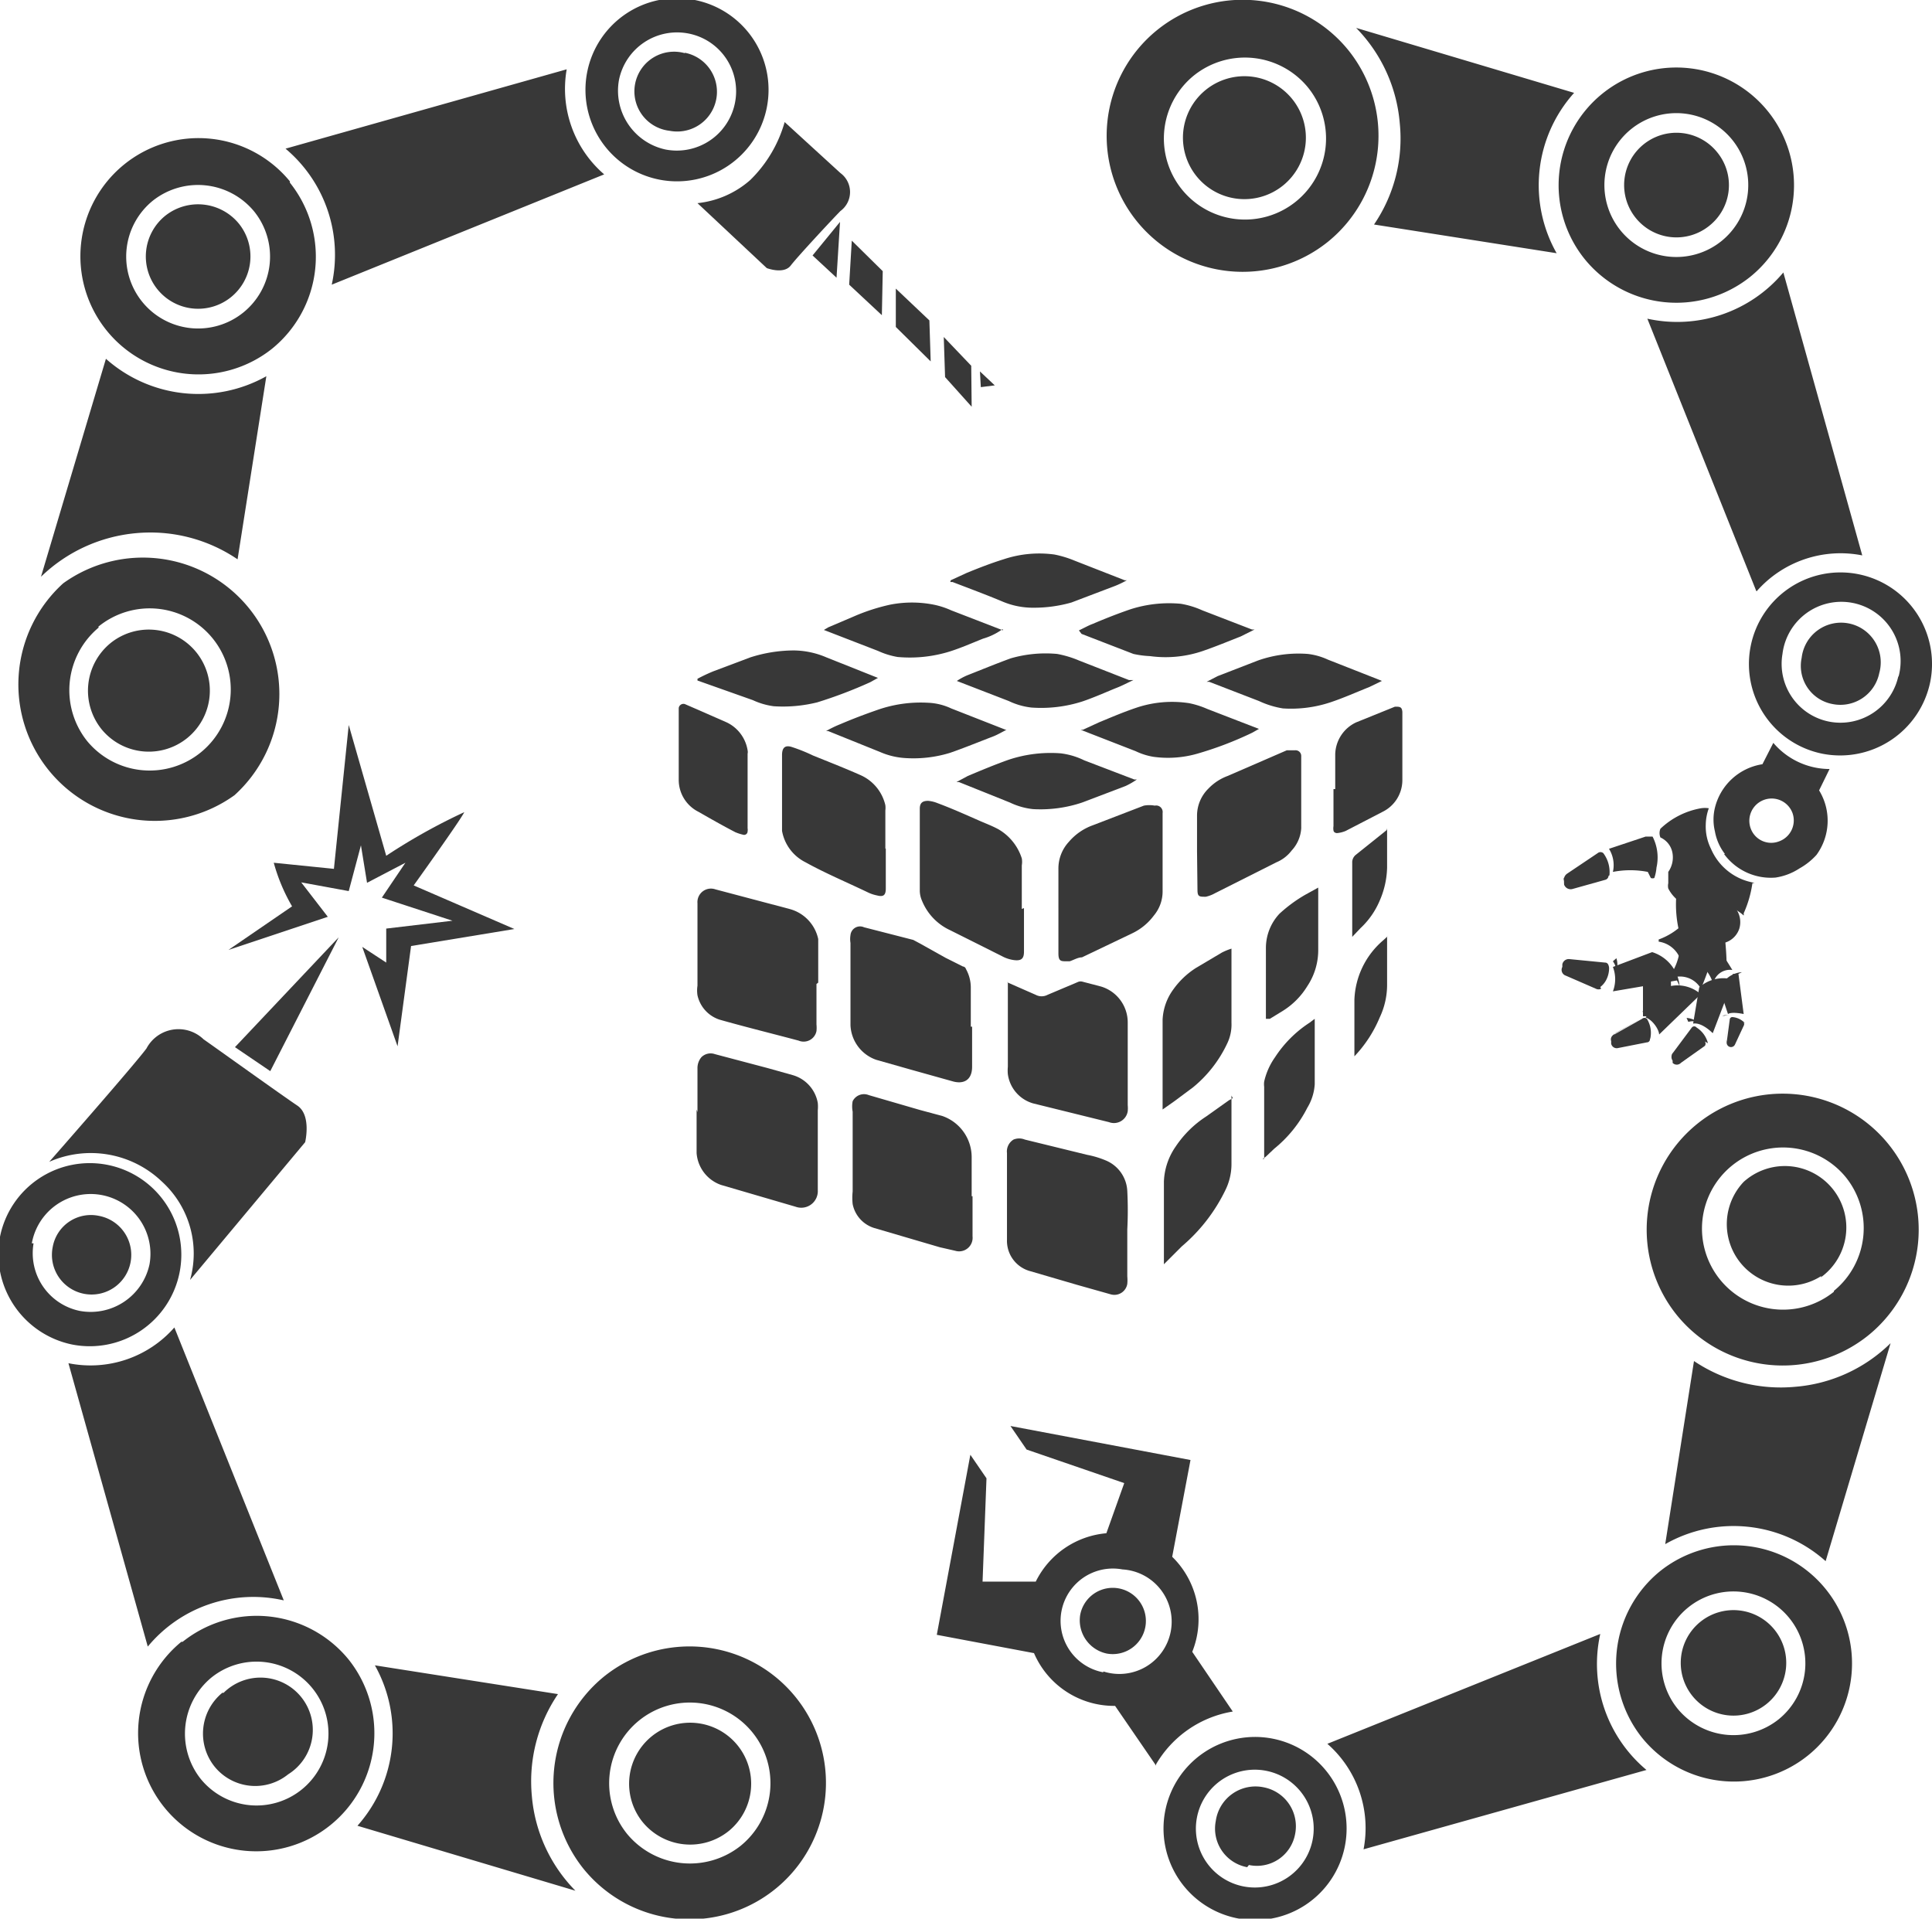 <svg xmlns="http://www.w3.org/2000/svg" xmlns:xlink="http://www.w3.org/1999/xlink" viewBox="0 0 44.32 44.01"><defs><style>.cls-1,.cls-3{fill:#383838;}.cls-2{isolation:isolate;}.cls-3{fill-rule:evenodd;}.cls-4{mix-blend-mode:multiply;}.cls-5{clip-path:url(#clip-path);}.cls-6{clip-path:url(#clip-path-3);}</style><clipPath id="clip-path"><rect class="cls-1" x="38.86" y="22.42" width="0.02" height="0.04"></rect></clipPath><clipPath id="clip-path-3"><rect class="cls-1" x="37.69" y="22.41" width="0.64" height="0.9"></rect></clipPath></defs><g class="cls-2"><g id="&#x421;&#x43B;&#x43E;&#x439;_2" data-name="&#x421;&#x43B;&#x43E;&#x439; 2"><g id="&#x421;&#x43B;&#x43E;&#x439;_1-2" data-name="&#x421;&#x43B;&#x43E;&#x439; 1"><path class="cls-3" d="M44.28,15.64a2.1,2.1,0,1,0-2.47,1.65,2.11,2.11,0,0,0,2.47-1.65m-.73-.14A1.36,1.36,0,0,1,42,16.56,1.35,1.35,0,0,1,40.89,15a1.36,1.36,0,1,1,2.66.53m-.44-.09a.91.91,0,0,1-1.07.71.89.89,0,0,1-.71-1.06.91.91,0,1,1,1.78.35M30.93,1.15a3.12,3.12,0,1,0-.46,4.39,3.13,3.13,0,0,0,.46-4.39M30,2a1.86,1.86,0,1,1-2.61-.27A1.87,1.87,0,0,1,30,2m-.35.28a1.41,1.41,0,1,1-2-.21,1.41,1.41,0,0,1,2,.21M40.15,6.35a2.7,2.7,0,1,0-3.8-.41,2.71,2.71,0,0,0,3.8.41m-.66-.82a1.65,1.65,0,1,1,.25-2.32,1.65,1.65,0,0,1-.25,2.32m-.28-.35a1.2,1.2,0,1,1,.18-1.69,1.19,1.19,0,0,1-.18,1.69m-3.49.63-4.2-.66a3.5,3.5,0,0,0,.59-2.33,3.54,3.54,0,0,0-1-2.18l5,1.49a3.17,3.17,0,0,0-.4,3.68m4.58,7.75L37.79,7.31a3.18,3.18,0,0,0,3.12-1.06l1.81,6.49a2.56,2.56,0,0,0-2.42.82"></path><path class="cls-3" d="M26.52,40.5l-.94-1.37a2,2,0,0,1-1.86-1.21l-2.23-.42.77-4.13.37.54-.09,2.37,1.22,0a2,2,0,0,1,1.62-1.11l.41-1.15-2.24-.77-.37-.54,4.13.78-.42,2.22a2,2,0,0,1,.46,2.18l.93,1.37a2.51,2.51,0,0,0-1.76,1.21M28.37,44a2.1,2.1,0,1,0-1.64-2.46A2.1,2.1,0,0,0,28.37,44m.15-.73a1.35,1.35,0,1,1,.53-2.65,1.35,1.35,0,1,1-.53,2.65m.09-.44a.9.9,0,0,1-.72-1.06A.92.92,0,0,1,29,41a.91.91,0,0,1,.71,1.07.89.89,0,0,1-1.06.71M42.86,30.63a3.12,3.12,0,1,0-4.39-.46,3.13,3.13,0,0,0,4.39.46m-.79-1A1.86,1.86,0,1,1,42.34,27a1.86,1.86,0,0,1-.27,2.61m-.29-.34A1.41,1.41,0,0,1,40,27.11a1.41,1.41,0,1,1,1.77,2.19M37.66,39.85a2.71,2.71,0,1,0,.41-3.8,2.73,2.73,0,0,0-.41,3.8m.82-.66a1.65,1.65,0,1,1,2.32.25,1.66,1.66,0,0,1-2.32-.25m.35-.28a1.21,1.21,0,1,1,1.69.18,1.21,1.21,0,0,1-1.69-.18m-.63-3.49.66-4.2a3.57,3.57,0,0,0,2.33.59,3.52,3.52,0,0,0,2.18-1l-1.49,5a3.17,3.17,0,0,0-3.68-.39M30.45,40l6.26-2.52a3.17,3.17,0,0,0,1.06,3.12l-6.49,1.82A2.57,2.57,0,0,0,30.45,40m-5.14-1.66A1.2,1.2,0,1,0,25.75,36a1.2,1.2,0,1,0-.44,2.36m.08-.43a.76.76,0,1,0-.61-.89.78.78,0,0,0,.61.89"></path><path class="cls-3" d="M0,28.37a2.12,2.12,0,0,0,1.65,2.47A2.1,2.1,0,1,0,0,28.37m.73.15A1.36,1.36,0,1,1,3.43,29a1.38,1.38,0,0,1-1.6,1.07A1.35,1.35,0,0,1,.77,28.52m.44.08a.89.89,0,0,1,1.06-.71.91.91,0,1,1-1.06.71M13.38,42.86a3.13,3.13,0,1,0,.46-4.39,3.15,3.15,0,0,0-.46,4.39m1-.8a1.85,1.85,0,1,1,2.61.28,1.87,1.87,0,0,1-2.61-.28m.35-.28a1.4,1.4,0,1,1,2,.21,1.41,1.41,0,0,1-2-.21M4.16,37.66A2.71,2.71,0,1,0,8,38.07a2.72,2.72,0,0,0-3.81-.41m.66.82a1.65,1.65,0,1,1-.25,2.32,1.67,1.67,0,0,1,.25-2.32m.28.35A1.2,1.2,0,1,1,6.61,40.7a1.2,1.2,0,0,1-1.69-.18,1.21,1.21,0,0,1,.18-1.69m3.5-.63,4.2.66a3.56,3.56,0,0,0-.6,2.33,3.52,3.52,0,0,0,1,2.18l-5-1.49a3.19,3.19,0,0,0,.4-3.68M4,30.45l2.51,6.26a3.14,3.14,0,0,0-3.12,1.06l-1.82-6.5A2.56,2.56,0,0,0,4,30.45"></path><path class="cls-3" d="M15.94,0a2.1,2.1,0,1,0,1.65,2.47A2.1,2.1,0,0,0,15.94,0M15.8.77a1.35,1.35,0,0,1,1.06,1.59,1.36,1.36,0,0,1-1.59,1.07,1.38,1.38,0,0,1-1.07-1.6A1.36,1.36,0,0,1,15.8.77m-.09.44A.91.91,0,0,1,15.36,3a.91.91,0,1,1,.35-1.78M1.45,13.38a3.13,3.13,0,0,0,3.93,4.86,3.13,3.13,0,0,0-3.93-4.86m.8,1A1.86,1.86,0,1,1,2,17a1.87,1.87,0,0,1,.27-2.61m.28.35a1.4,1.4,0,1,1-.21,2,1.41,1.41,0,0,1,.21-2M6.65,4.16A2.71,2.71,0,1,0,6.24,8a2.72,2.72,0,0,0,.41-3.81m-.82.66a1.65,1.65,0,1,1-2.32-.25,1.67,1.67,0,0,1,2.32.25m-.35.28a1.2,1.2,0,1,1-1.69-.18,1.21,1.21,0,0,1,1.69.18m.63,3.5-.66,4.2a3.56,3.56,0,0,0-2.33-.6,3.6,3.6,0,0,0-2.18,1l1.49-5a3.19,3.19,0,0,0,3.68.4M13.86,4,7.61,6.53A3.18,3.18,0,0,0,6.55,3.41L13,1.59A2.59,2.59,0,0,0,13.86,4"></path><path class="cls-3" d="M1.13,26.65a2.36,2.36,0,0,1,2.58.45,2.23,2.23,0,0,1,.65,2.26L7,26.2s.15-.62-.18-.84S4.9,24,4.67,23.84a.83.83,0,0,0-1.31.21c-.28.38-2.23,2.6-2.23,2.6"></path><polygon class="cls-3" points="5.39 24.02 7.77 21.5 6.2 24.57 5.39 24.02"></polygon><path class="cls-3" d="M7.66,19.93,8,16.63l.86,3a13.63,13.63,0,0,1,1.79-1c-.07.16-1.16,1.68-1.16,1.68l2.31,1-2.37.39L9.12,24l-.81-2.28.55.36v-.78l1.52-.18-1.62-.53.54-.8-.88.46-.14-.86L8,20.44l-1.09-.2.61.79-2.28.76,1.46-1h0a4.19,4.19,0,0,1-.42-1Z"></path><path class="cls-3" d="M18,2.8a3,3,0,0,1-.79,1.33A2.17,2.17,0,0,1,16,4.66l1.59,1.49s.39.15.55-.06,1-1.11,1.14-1.25a.54.54,0,0,0,0-.87L18,2.8"></path><polygon class="cls-3" points="18.64 5.86 19.19 6.37 19.27 5.09 18.64 5.86"></polygon><polygon class="cls-3" points="19.54 5.52 19.48 6.53 20.23 7.23 20.25 6.22 19.54 5.52"></polygon><polygon class="cls-3" points="20.55 6.62 20.55 7.5 21.35 8.29 21.32 7.35 20.55 6.62"></polygon><polygon class="cls-3" points="21.65 7.73 21.68 8.65 22.29 9.33 22.28 8.39 21.65 7.73"></polygon><polygon class="cls-3" points="22.48 8.52 22.5 8.88 22.82 8.84 22.48 8.52"></polygon><path class="cls-3" d="M39.55,19.59a1.33,1.33,0,0,0,1.18.54,1.37,1.37,0,0,0,.55-.21,1.54,1.54,0,0,0,.39-.31,1.33,1.33,0,0,0,.06-1.48l.24-.49a1.7,1.7,0,0,1-1.29-.6l-.25.49a1.33,1.33,0,0,0-1.09,1,1.15,1.15,0,0,0,0,.54,1.19,1.19,0,0,0,.23.52m.89-1.24a.51.51,0,0,1,.66.3.51.51,0,0,1-.31.65.5.5,0,0,1-.65-.3.51.51,0,0,1,.3-.65"></path><path class="cls-1" d="M39.88,22.34l.12.92s0,0,0,0,0,0,0,0-.27-.06-.36,0h0l0,0-.19-.57a.58.58,0,0,1,.51-.39"></path><path class="cls-1" d="M39.56,23.3h0l0,0h0a.24.24,0,0,1,.15,0,.34.34,0,0,0-.2,0"></path><path class="cls-1" d="M39.94,23.26v0h0s0,0,0,0,0,0,0,0l-.13-.92h-.06Z"></path><path class="cls-1" d="M40,23.45a.08.08,0,0,1,0,.08l-.2.43a.1.1,0,0,1-.13.05l0,0a.1.1,0,0,1-.06-.1l.07-.52a.06.06,0,0,1,.06-.06.44.44,0,0,1,.29.14"></path><path class="cls-1" d="M39.78,23.92a.1.1,0,0,1-.13,0l0,0a.1.1,0,0,1-.06-.1l.07-.51s0,0,0,0l-.07.52a.11.11,0,0,0,.06.1l0,0a.1.1,0,0,0,.13-.05l.2-.44s0,0,0,0Z"></path><path class="cls-1" d="M39.44,22.48s0,0,0,0,0,0,0,0l0,0,0,0"></path><path class="cls-1" d="M38.9,22.06s0,0,0,0a.25.25,0,0,1,.12.08.85.85,0,0,1,.28.43l0,0,0,0a.39.39,0,0,1,.44-.32l0,0a0,0,0,0,0,0,0,7.46,7.46,0,0,0-.46-.68.08.08,0,0,0-.09,0c-.32.18-.4.36-.4.52"></path><path class="cls-1" d="M39.76,22.47l-.47,1.23,0,0h0c-.08-.08-.28-.25-.45-.22h0s0,0,0,0l.14-.83a.83.83,0,0,1,.89-.14"></path><path class="cls-1" d="M38.73,23.44h0s0,0,0,0h0a.39.39,0,0,1,.21,0,.48.48,0,0,0-.25-.09"></path><path class="cls-1" d="M39.11,23.89a.09.09,0,0,1,0,.1l-.55.39a.13.13,0,0,1-.19,0l0-.05a.15.15,0,0,1,0-.17l.44-.59a.07.07,0,0,1,.11,0,.6.6,0,0,1,.26.36"></path><path class="cls-1" d="M38.57,24.35a.14.14,0,0,1-.19,0l0-.05a.15.15,0,0,1,0-.16l.43-.59,0,0-.43.59a.14.14,0,0,0,0,.17l0,.05a.13.13,0,0,0,.19,0l.55-.39,0,0Z"></path><path class="cls-1" d="M38.71,21.44s0,0,0,0a.31.31,0,0,1,.09.17,1,1,0,0,1,0,.64s0,0,0,0a.06.06,0,0,0,.06,0,.58.58,0,0,1,.75-.1h0a.08.08,0,0,0,0,0,7.08,7.08,0,0,0-.09-1,.09.09,0,0,0-.1-.07c-.51,0-.74.16-.84.35"></path><g class="cls-4"><rect class="cls-1" x="38.86" y="22.42" width="0.02" height="0.04"></rect><g class="cls-5"><rect class="cls-1" x="38.86" y="22.42" width="0.02" height="0.04"></rect><g class="cls-5"><path class="cls-1" d="M38.88,22.45h0v0h0s0,0,0,0"></path></g></g></g><path class="cls-1" d="M39,22.82l-.94.91s0,0,0,0l0,0c0-.11-.15-.34-.31-.39a0,0,0,0,1,0,0v0l.49-.7a.81.81,0,0,1,.86.25"></path><path class="cls-1" d="M37.7,23.26h0v0a0,0,0,0,0,0,0,.41.41,0,0,1,.17.13.61.61,0,0,0-.19-.2"></path><path class="cls-1" d="M37.85,23.84a.07.07,0,0,1-.07.07l-.66.13a.13.13,0,0,1-.16-.1v-.06a.12.12,0,0,1,.07-.15l.64-.36a.08.08,0,0,1,.11,0,.61.61,0,0,1,.08.44"></path><path class="cls-1" d="M37.18,24a.16.16,0,0,1-.17-.11v-.06a.13.13,0,0,1,.07-.15l.63-.35h0l-.64.36a.12.12,0,0,0-.07.15v.06a.13.13,0,0,0,.16.1l.66-.13h0Z"></path><path class="cls-1" d="M38.54,21.49s0,0,0,.05a.33.33,0,0,1,0,.2,1.33,1.33,0,0,1-.25.67,0,0,0,0,0,0,.05s0,0,0,0a.55.55,0,0,1,.73.22s0,0,0,0,0,0,0,0a8.76,8.76,0,0,0,.37-1.09.1.1,0,0,0,0-.11c-.47-.21-.75-.15-.92,0"></path><g class="cls-4"><rect class="cls-1" x="37.69" y="22.41" width="0.64" height="0.9"></rect><g class="cls-6"><rect class="cls-1" x="37.69" y="22.41" width="0.64" height="0.9"></rect><g class="cls-6"><path class="cls-1" d="M37.69,23.29l0,0h0v0"></path><path class="cls-1" d="M38.32,22.48s0-.05,0-.07h0a0,0,0,0,0,0,.05s0,0,0,0h0"></path></g></g></g><path class="cls-1" d="M39,22.25l-.32-.46a1,1,0,0,1-.09-.18,2.68,2.68,0,0,1-.14-1c.07-.42.15-.8.15-.8l.91.45a7.38,7.38,0,0,1,.12.89c0,.05-.15.7-.15.7Z"></path><path class="cls-1" d="M39.57,20.66a.52.52,0,0,1,.33.64.5.5,0,0,1-.63.32.49.49,0,0,1-.33-.63.51.51,0,0,1,.63-.33"></path><path class="cls-1" d="M39.15,20.87a0,0,0,0,1,0,.06s0,0-.06,0a0,0,0,0,1,0-.06s0,0,.06,0"></path><path class="cls-1" d="M38.47,22.49,37,22.74a0,0,0,0,1,0,0s0,0,0,0a.78.78,0,0,0,0-.56s0,0,0,0,0,0,0,0l.9-.34a.9.9,0,0,1,.63.78"></path><path class="cls-1" d="M37,22.05h0s0,0,0,0,0,0,0,0a.42.42,0,0,1,.08.23.5.5,0,0,0,0-.3"></path><path class="cls-1" d="M36.73,22.68a.13.13,0,0,1-.12,0l-.69-.3a.14.14,0,0,1-.08-.2l0-.06A.15.15,0,0,1,36,22l.82.08c.06,0,.08.05.09.1s0,.31-.2.46"></path><path class="cls-1" d="M38.83,20.9a0,0,0,0,0,0,0,.4.4,0,0,1-.12.19,1.55,1.55,0,0,1-.66.46s0,0,0,0a0,0,0,0,0,0,.05.62.62,0,0,1,.53.68.08.08,0,0,0,0,0s0,0,0,0a7.28,7.28,0,0,0,1-.76.12.12,0,0,0,0-.15c-.3-.49-.59-.61-.85-.59"></path><path class="cls-1" d="M38,21.67h0s0,0,0,0l0,0h0"></path><path class="cls-1" d="M36.9,20.09a.1.1,0,0,1-.07.09l-.75.21a.16.16,0,0,1-.2-.1l0-.07a.17.17,0,0,1,.07-.18l.7-.47a.1.1,0,0,1,.13,0,.72.72,0,0,1,.14.51"></path><path class="cls-1" d="M36.9,20a.11.11,0,0,1-.07.09l-.75.21a.16.16,0,0,1-.2-.1l0-.07h0a.06.06,0,0,0,0,.06l0,.07a.16.16,0,0,0,.2.1l.75-.21a.1.1,0,0,0,.07-.09V20"></path><path class="cls-1" d="M37.87,20.14a.11.11,0,0,0,.08,0A1,1,0,0,0,38,19.9a1.05,1.05,0,0,0-.09-.71s-.13,0-.16,0l-.84.28s0,0,0,0,0,0,0,0a.71.71,0,0,1,.09.53s0,0,0,0a.06.06,0,0,0,0,0,2.1,2.1,0,0,1,.8,0"></path><path class="cls-1" d="M40.25,20.25a1.31,1.31,0,0,1-1-.78,1.14,1.14,0,0,1-.12-.55,1.17,1.17,0,0,1,.07-.38.58.58,0,0,0-.18,0,1.8,1.8,0,0,0-.93.47.26.26,0,0,0,0,.2.48.48,0,0,1,.28.38.58.58,0,0,1-.1.41c0,.07,0,.1,0,.15v.11a.28.28,0,0,0,0,.12.82.82,0,0,0,.22.27,1.1,1.1,0,0,0,.28.17.1.1,0,0,0,.09,0A1.06,1.06,0,0,1,40,21H40a.12.12,0,0,0,0-.05,2.56,2.56,0,0,0,.2-.69v0h0"></path><path class="cls-1" d="M23.1,27.45c0-.32,0-.65,0-1a.32.32,0,0,1,.15-.31.34.34,0,0,1,.26,0l1.43.35a2.13,2.13,0,0,1,.43.13.8.8,0,0,1,.49.7,8.61,8.61,0,0,1,0,.88q0,.54,0,1.08a.91.91,0,0,1,0,.17.3.3,0,0,1-.38.24l-.78-.22-1.06-.31a.72.72,0,0,1-.54-.72c0-.32,0-.64,0-1"></path><path class="cls-1" d="M22.31,27.44v.92a.31.31,0,0,1-.4.33l-.35-.08-1.5-.44a.72.72,0,0,1-.5-.55,1.36,1.36,0,0,1,0-.29q0-.91,0-1.83a.64.64,0,0,1,0-.24.29.29,0,0,1,.37-.14l1.17.34.52.14a1,1,0,0,1,.67.94c0,.3,0,.6,0,.9"></path><path class="cls-1" d="M16,25.51v-1a.39.39,0,0,1,.09-.26.3.3,0,0,1,.31-.07l1.21.32.57.16a.81.81,0,0,1,.58.64.91.91,0,0,1,0,.17c0,.61,0,1.22,0,1.83a.38.38,0,0,1-.51.38l-1.71-.5a.84.84,0,0,1-.56-.73v-1Z"></path><path class="cls-1" d="M18.73,22.57v.93a.76.76,0,0,1,0,.15.3.3,0,0,1-.41.22c-.6-.16-1.21-.31-1.81-.48a.76.76,0,0,1-.51-.56.73.73,0,0,1,0-.22V20.72a.31.31,0,0,1,.41-.32l1.7.45a.91.91,0,0,1,.66.69v1"></path><path class="cls-1" d="M22.3,23.55c0,.31,0,.61,0,.92s-.2.41-.46.33l-.93-.26-.81-.23a.88.88,0,0,1-.59-.79c0-.63,0-1.26,0-1.89a.55.55,0,0,1,0-.18.22.22,0,0,1,.31-.18l1.13.29.15.08.59.33.4.2s.05,0,.07.06a.87.87,0,0,1,.11.41c0,.31,0,.61,0,.91Z"></path><path class="cls-1" d="M23.1,22.53l.66.29a.29.29,0,0,0,.27,0l.71-.3a.17.17,0,0,1,.1,0l.42.11a.86.86,0,0,1,.61.83q0,.95,0,1.89a.71.71,0,0,1,0,.14.32.32,0,0,1-.43.25l-1.74-.43a.81.81,0,0,1-.58-.67.91.91,0,0,1,0-.17V22.53"></path><path class="cls-1" d="M23.49,20.83c0,.32,0,.64,0,1,0,.16-.06.22-.25.19a.8.8,0,0,1-.26-.09l-1.22-.61a1.27,1.27,0,0,1-.61-.66.59.59,0,0,1-.05-.22V18.55c0-.13.06-.18.19-.18a.72.72,0,0,1,.21.05c.35.13.68.28,1,.42.14.06.27.11.4.18a1.19,1.19,0,0,1,.54.67.47.47,0,0,1,0,.16v1"></path><path class="cls-1" d="M24.28,20.82c0-.29,0-.59,0-.88a.9.9,0,0,1,.24-.63,1.3,1.3,0,0,1,.55-.38l1.17-.45a.69.69,0,0,1,.25,0,.15.15,0,0,1,.18.17v1c0,.26,0,.52,0,.78a.86.86,0,0,1-.2.57,1.33,1.33,0,0,1-.5.41l-1.15.55c-.09,0-.19.06-.28.09h-.08c-.12,0-.18,0-.18-.18v-1"></path><path class="cls-1" d="M20.32,19.46v.92c0,.15-.05.2-.2.16a.86.86,0,0,1-.21-.07c-.48-.23-1-.45-1.43-.69a1,1,0,0,1-.54-.72V17.32h0c0-.17.07-.24.24-.18a3.85,3.85,0,0,1,.47.19c.37.15.73.29,1.09.45a1,1,0,0,1,.57.69.49.49,0,0,1,0,.12v.88"></path><path class="cls-1" d="M27.46,19.53c0-.28,0-.55,0-.83a.87.87,0,0,1,.26-.61,1.17,1.17,0,0,1,.44-.29l1.36-.59.19,0a.13.13,0,0,1,.14.13V19a.82.82,0,0,1-.22.51.85.85,0,0,1-.35.27l-1.41.71a.76.76,0,0,1-.21.08c-.15,0-.19,0-.19-.16Z"></path><path class="cls-1" d="M28.25,21.79v1.67a1,1,0,0,1-.1.48,2.88,2.88,0,0,1-.78,1l-.43.32-.27.19v-.06c0-.67,0-1.34,0-2a1.27,1.27,0,0,1,.25-.7,1.86,1.86,0,0,1,.52-.49l.59-.35a1.45,1.45,0,0,1,.22-.09"></path><path class="cls-1" d="M28.25,25.13v.4c0,.39,0,.79,0,1.18a1.35,1.35,0,0,1-.14.59,3.94,3.94,0,0,1-1,1.29L26.7,29l0,0v0c0-.64,0-1.27,0-1.9a1.5,1.5,0,0,1,.27-.8,2.42,2.42,0,0,1,.7-.69l.52-.37.09-.05"></path><path class="cls-1" d="M17.15,18.14V19a.2.2,0,0,1,0,.07.08.08,0,0,1-.09.08,1.06,1.06,0,0,1-.19-.06c-.29-.15-.57-.31-.85-.47a.82.82,0,0,1-.45-.74V16.24a.11.11,0,0,1,.14-.09l.23.1.73.32a.86.86,0,0,1,.48.64.19.19,0,0,1,0,.08v.85"></path><path class="cls-1" d="M30.63,18.1v-.8a.83.83,0,0,1,.48-.73l.89-.36,0,0c.11,0,.16,0,.17.12v1.57a.81.81,0,0,1-.45.72l-.85.44a.65.65,0,0,1-.2.05s-.07,0-.08-.06a.31.31,0,0,1,0-.1V18.1"></path><path class="cls-1" d="M26.08,17.88a1.74,1.74,0,0,1-.26.15l-1,.38a3,3,0,0,1-1.12.15,1.61,1.61,0,0,1-.53-.15L22,17.94l-.06,0,.26-.14c.31-.13.62-.26.93-.37a3.05,3.05,0,0,1,1.2-.15,1.68,1.68,0,0,1,.54.16l1.15.44.07,0"></path><path class="cls-1" d="M23.09,16.74c-.1.05-.2.11-.3.15-.34.13-.68.27-1,.38a2.85,2.85,0,0,1-1,.12,1.7,1.7,0,0,1-.6-.14L19,16.77l-.05,0a2.49,2.49,0,0,1,.33-.16c.28-.12.57-.23.86-.33a3,3,0,0,1,1.15-.16,1.38,1.38,0,0,1,.53.13l1.25.49h0v0"></path><path class="cls-1" d="M16,15.57a4,4,0,0,1,.36-.17l.85-.32a3.3,3.3,0,0,1,1-.16,1.94,1.94,0,0,1,.75.16l1.18.47s0,0,0,0l-.18.1a10.38,10.38,0,0,1-1.21.46,3.25,3.25,0,0,1-1,.09,1.65,1.65,0,0,1-.48-.14L16,15.61l0,0v0"></path><path class="cls-1" d="M24.84,16.74l.37-.17c.29-.12.57-.24.87-.34a2.57,2.57,0,0,1,1.2-.1,2,2,0,0,1,.41.13l1.19.46,0,0-.16.09a8,8,0,0,1-1.26.48,2.44,2.44,0,0,1-1,.07,1.51,1.51,0,0,1-.41-.13l-1.26-.49a0,0,0,0,1,0,0"></path><path class="cls-1" d="M26,15.6c-.13.06-.26.13-.39.18s-.51.22-.78.31a3.09,3.09,0,0,1-1.17.14,1.63,1.63,0,0,1-.52-.15l-1.19-.46,0,0a1.41,1.41,0,0,1,.24-.13c.33-.13.67-.27,1-.39A2.89,2.89,0,0,1,24.25,15a2.38,2.38,0,0,1,.5.15l1.15.45.05,0v0"></path><path class="cls-1" d="M23,14.43a1.44,1.44,0,0,1-.45.22c-.25.1-.5.21-.75.29a3.09,3.09,0,0,1-1.21.13,1.81,1.81,0,0,1-.45-.14l-1.24-.48.1-.06.61-.26a4.5,4.5,0,0,1,.81-.26,2.59,2.59,0,0,1,1,0,1.87,1.87,0,0,1,.4.13l1.19.46h0"></path><path class="cls-1" d="M31.7,15.62l-.29.14c-.3.12-.59.25-.89.35a2.87,2.87,0,0,1-1.09.14,2.07,2.07,0,0,1-.55-.17l-1.14-.44-.06,0,.25-.13.93-.36A2.8,2.8,0,0,1,30,15a1.51,1.51,0,0,1,.46.13l1.22.48v0"></path><path class="cls-1" d="M24.75,14.46c.11-.05.21-.11.32-.15.28-.12.56-.23.85-.33a2.9,2.9,0,0,1,1.17-.13,2,2,0,0,1,.49.15l1.14.44.06,0-.32.16c-.28.11-.57.23-.86.33a2.64,2.64,0,0,1-1.22.12A2.16,2.16,0,0,1,26,15l-1.19-.46h0v0"></path><path class="cls-1" d="M21.81,13.31l.37-.17c.27-.11.55-.22.84-.31a2.58,2.58,0,0,1,1.17-.11,2.44,2.44,0,0,1,.46.14l1.15.45.05,0a2.19,2.19,0,0,1-.27.13l-1,.38a3.13,3.13,0,0,1-.86.12A1.8,1.8,0,0,1,23,13.8c-.38-.16-.76-.3-1.15-.45l-.05,0Z"></path><path class="cls-1" d="M30.24,20.36v.1c0,.44,0,.87,0,1.31a1.49,1.49,0,0,1-.25.85,1.73,1.73,0,0,1-.55.56l-.31.19-.09,0V21.73a1.15,1.15,0,0,1,.31-.77,3.31,3.31,0,0,1,.6-.44l.29-.16"></path><path class="cls-1" d="M29,26.58V24.93a.49.49,0,0,1,0-.12,1.56,1.56,0,0,1,.25-.56,2.7,2.7,0,0,1,.79-.79l.12-.09h0a.43.43,0,0,0,0,.05v1.45a1.18,1.18,0,0,1-.17.54,2.89,2.89,0,0,1-.76.94l-.19.18-.08.06"></path><path class="cls-1" d="M31.82,21.49v1.1a1.75,1.75,0,0,1-.17.75,2.91,2.91,0,0,1-.58.89l0,0v-.08c0-.4,0-.81,0-1.22a1.88,1.88,0,0,1,.66-1.36l.12-.11s0,0,0,0"></path><path class="cls-1" d="M31.82,19v.08c0,.27,0,.55,0,.82a2,2,0,0,1-.17.76,1.84,1.84,0,0,1-.44.63l-.19.2V19.79a.22.22,0,0,1,.08-.18l.65-.52.06-.05"></path></g></g></g></svg>